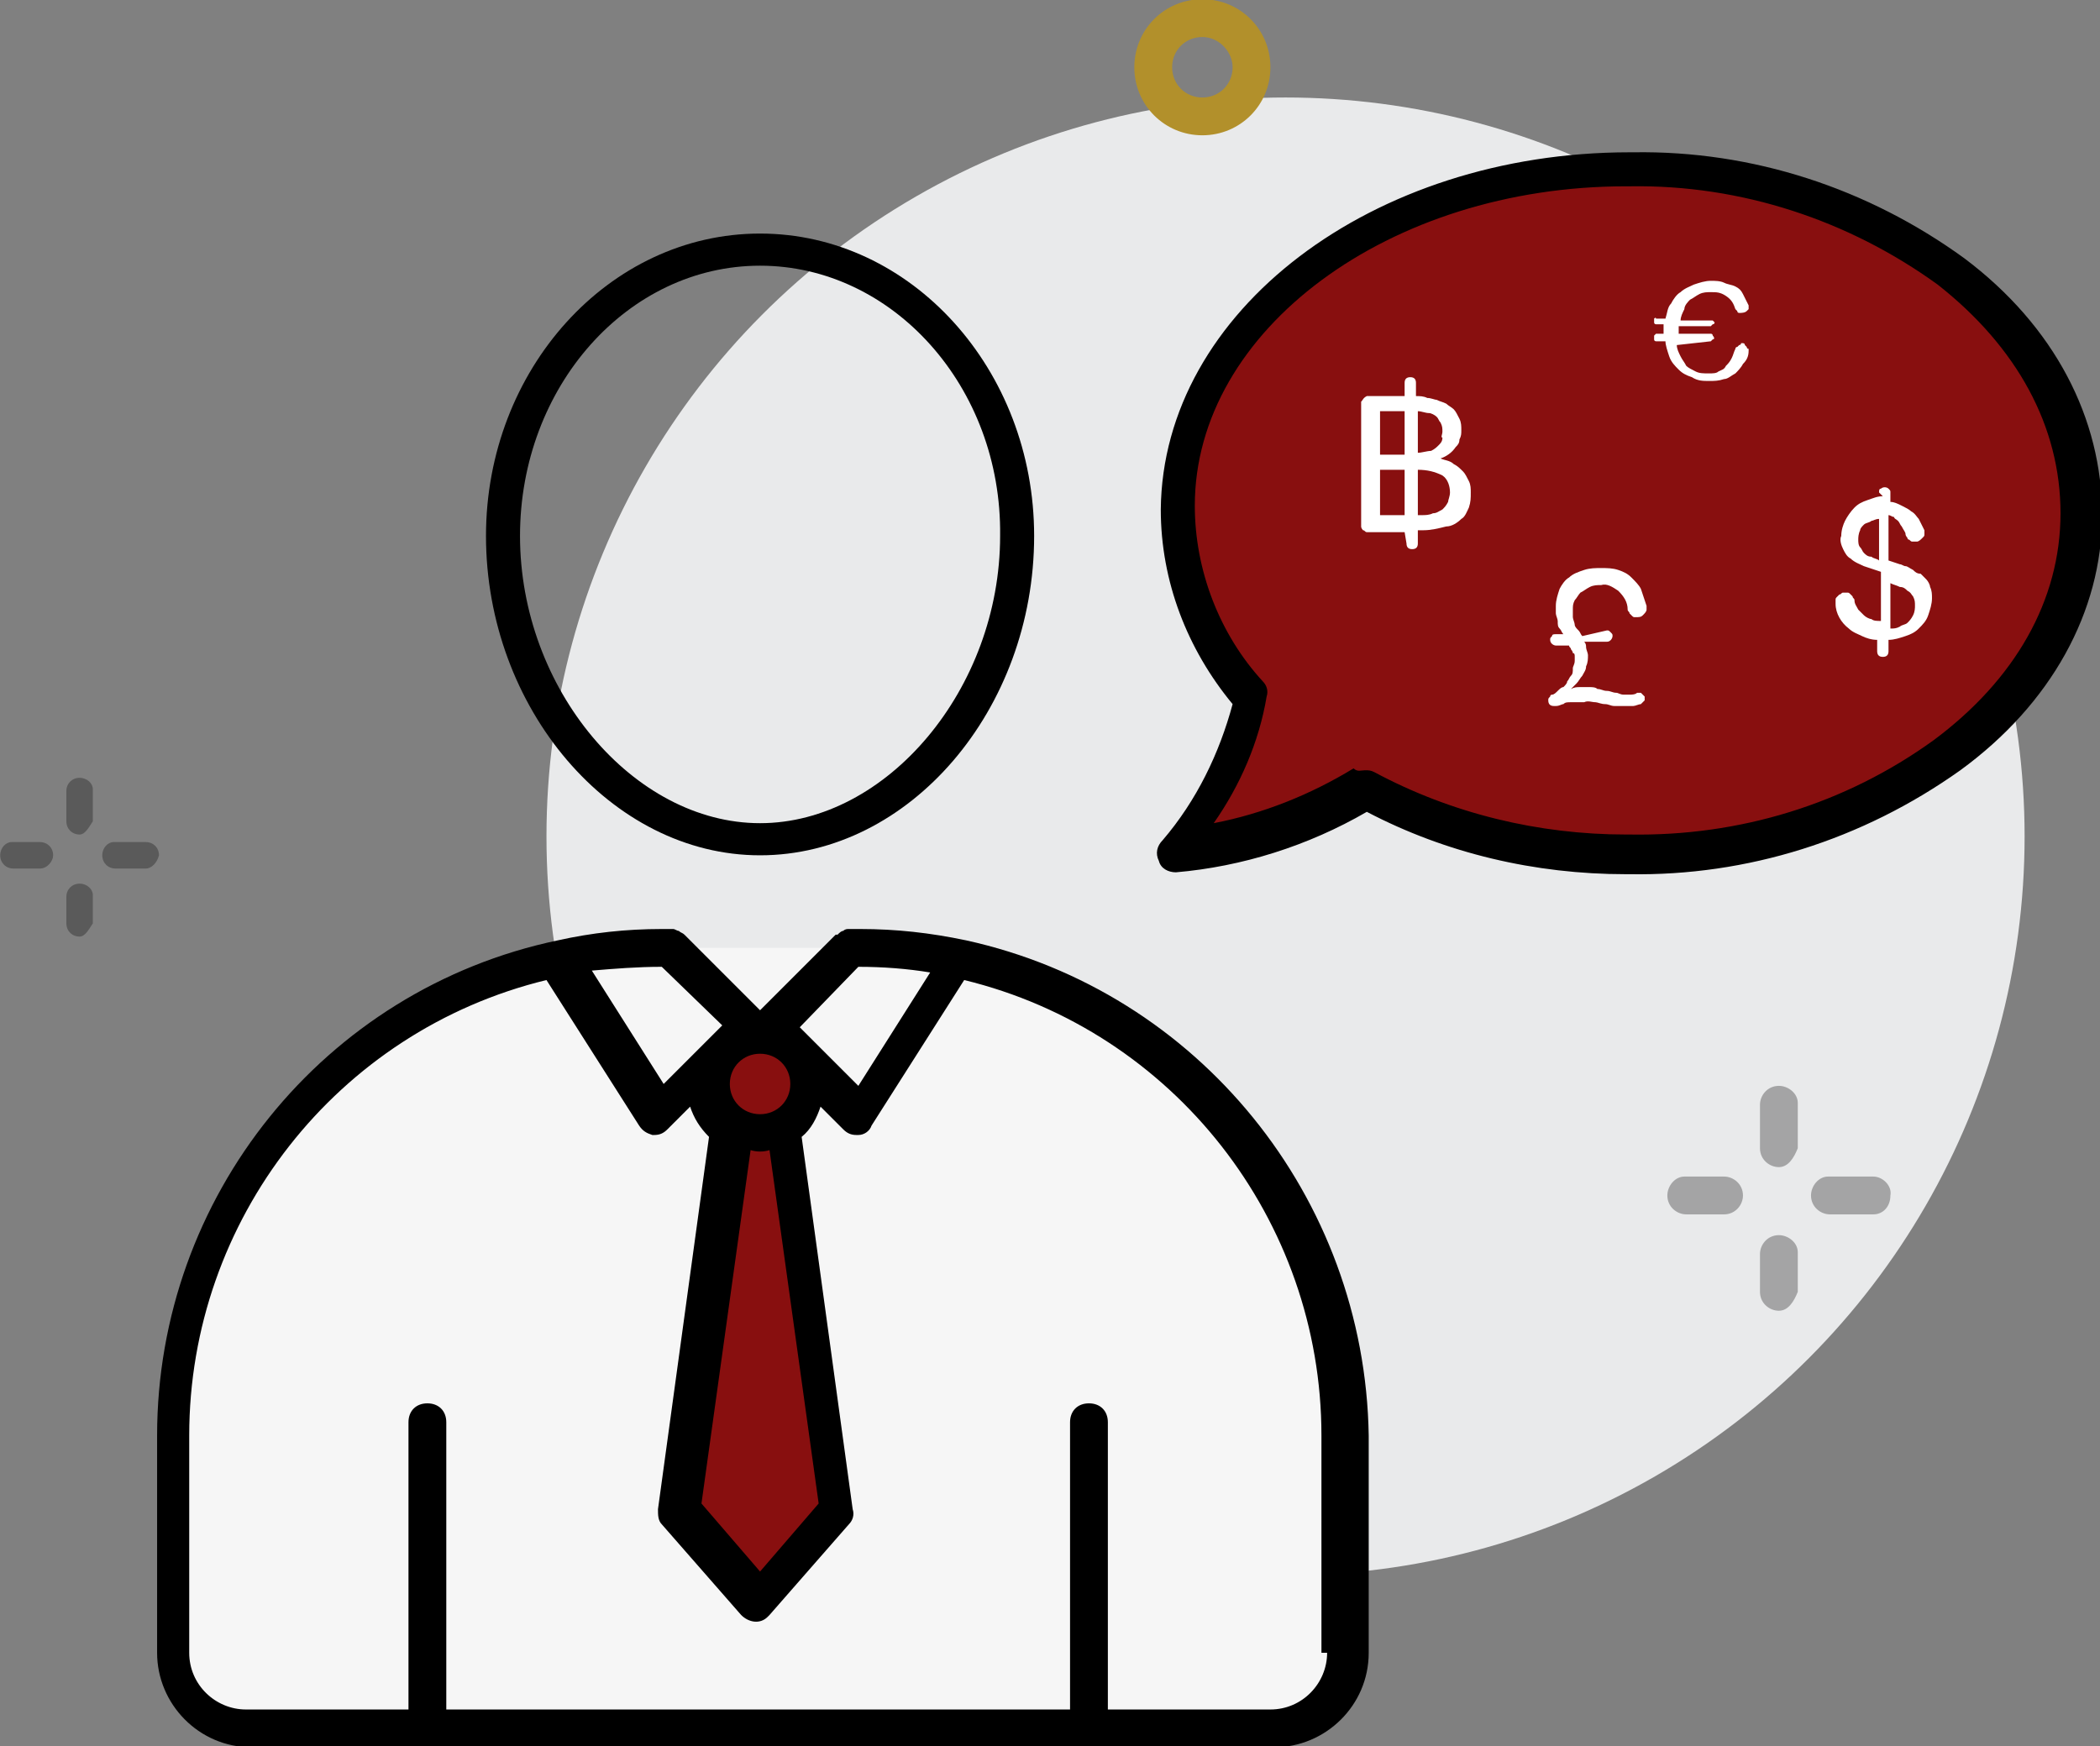 <?xml version="1.0" encoding="utf-8"?>
<!-- Generator: Adobe Illustrator 24.3.0, SVG Export Plug-In . SVG Version: 6.00 Build 0)  -->
<svg version="1.1" id="Layer_1" xmlns="http://www.w3.org/2000/svg" xmlns:xlink="http://www.w3.org/1999/xlink" x="0px" y="0px"
	 viewBox="0 0 111.1 92.4" style="enable-background:new 0 0 111.1 92.4;" xml:space="preserve">
<rect x="0" y="0" width="111.1" height="92.4" fill="#808080" stroke="none"/>
<style type="text/css">
	.st0{fill:#E9EAEB;}
	.st1{opacity:0.3;}
	.st2{fill:#B2902B;}
	.st3{fill:#880F0F;}
	.st4{fill:#F6F6F6;}
	.st5{fill:#FFFFFF;}
	.st6{fill:none;}
</style>
<g id="_2.1-Investment_advisory_service" transform="translate(-256.389 -2702.641)">
	<circle id="Ellipse_479" class="st0" cx="324.4" cy="2746.9" r="39.1"/>
	<g id="Group_31" class="st1">
		<g id="Group_29">
			<path id="Path_58" d="M347.6,2766.9h-2c-0.5,0-1-0.4-1-1c0-0.5,0.4-1,0.9-1c0,0,0,0,0.1,0h2c0.5,0,1,0.4,1,1
				C348.6,2766.4,348.2,2766.9,347.6,2766.9C347.6,2766.9,347.6,2766.9,347.6,2766.9z"/>
			<path id="Path_59" d="M355.5,2766.9h-2.3c-0.5,0-1-0.4-1-1c0-0.5,0.4-1,0.9-1c0,0,0,0,0.1,0h2.3c0.5,0,1,0.5,0.9,1
				C356.4,2766.5,356,2766.9,355.5,2766.9z"/>
		</g>
		<g id="Group_30">
			<path id="Path_60" d="M350.5,2772c-0.5,0-1-0.4-1-1v-2c0-0.5,0.4-1,1-1c0.5,0,1,0.4,1,0.9c0,0,0,0,0,0.1v2
				C351.3,2771.5,351,2772,350.5,2772z"/>
			<path id="Path_61" d="M350.5,2764.4c-0.5,0-1-0.4-1-1v-2.3c0-0.5,0.4-1,1-1c0.5,0,1,0.4,1,0.9c0,0,0,0,0,0.1v2.3
				C351.3,2763.9,351,2764.4,350.5,2764.4z"/>
		</g>
	</g>
	<g id="Group_31-2" transform="translate(-73 -10)" class="st1">
		<g id="Group_29-2">
			<path id="Path_58-2" d="M331.5,2758.6h-1.4c-0.4,0-0.7-0.3-0.7-0.7c0-0.4,0.3-0.7,0.6-0.7c0,0,0,0,0.1,0h1.4
				c0.4,0,0.7,0.3,0.7,0.7C332.2,2758.2,331.9,2758.6,331.5,2758.6C331.5,2758.6,331.5,2758.6,331.5,2758.6z"/>
			<path id="Path_59-2" d="M337.1,2758.6h-1.6c-0.4,0-0.7-0.3-0.7-0.7c0-0.4,0.3-0.7,0.6-0.7c0,0,0,0,0.1,0h1.6
				c0.4,0,0.7,0.3,0.7,0.7C337.7,2758.3,337.4,2758.6,337.1,2758.6z"/>
		</g>
		<g id="Group_30-2">
			<path id="Path_60-2" d="M333.6,2762.2c-0.4,0-0.7-0.3-0.7-0.7v-1.4c0-0.4,0.3-0.7,0.7-0.7c0.4,0,0.7,0.3,0.7,0.6c0,0,0,0,0,0.1
				v1.4C334.1,2761.8,333.9,2762.2,333.6,2762.2z"/>
			<path id="Path_61-2" d="M333.6,2756.8c-0.4,0-0.7-0.3-0.7-0.7v-1.6c0-0.4,0.3-0.7,0.7-0.7c0.4,0,0.7,0.3,0.7,0.6c0,0,0,0,0,0.1
				v1.6C334.1,2756.4,333.9,2756.8,333.6,2756.8z"/>
		</g>
	</g>
	<path id="Path_58201" class="st2" d="M320,2709.8c-2,0-3.6-1.6-3.6-3.6c0-2,1.6-3.6,3.6-3.6s3.6,1.6,3.6,3.6l0,0
		C323.6,2708.2,322,2709.8,320,2709.8z M320,2704.6c-0.9,0-1.6,0.7-1.6,1.6c0,0.9,0.7,1.6,1.6,1.6c0.9,0,1.6-0.7,1.6-1.6
		C321.6,2705.4,320.9,2704.6,320,2704.6C320,2704.6,320,2704.6,320,2704.6L320,2704.6z"/>
	<path id="Path_58202" class="st3" d="M318.5,2747.8c2-2.4,3.4-5.2,4-8.2c-2.5-2.7-3.8-6.3-3.9-10c0.1-10,10.8-18,24.1-17.9
		s23.9,8.3,23.8,18.3s-10.8,18-24.1,17.9c-4.8,0-9.5-1.2-13.8-3.4C325.5,2746.3,322.1,2747.5,318.5,2747.8z"/>
	<path id="Path_58203" d="M342.6,2748.9h-0.2c-4.8,0-9.5-1.1-13.7-3.3c-3.1,1.8-6.6,2.9-10.1,3.2c-0.4,0-0.8-0.2-0.9-0.6
		c-0.2-0.4-0.1-0.8,0.2-1.1c1.8-2.1,3-4.6,3.7-7.2c-2.4-2.9-3.8-6.5-3.8-10.3c0.1-10.5,11.2-18.9,24.8-18.9h0.2
		c6.3-0.1,12.4,1.9,17.5,5.6c4.8,3.6,7.3,8.5,7.3,13.6s-2.7,10-7.5,13.5C354.9,2747.1,348.8,2749,342.6,2748.9z M328.6,2743.4
		c0.2,0,0.3,0,0.5,0.1c4.1,2.2,8.7,3.3,13.3,3.3h0.2c5.8,0.1,11.4-1.6,16.1-5c4.3-3.2,6.7-7.4,6.7-12s-2.3-8.8-6.5-12.1
		c-4.7-3.4-10.4-5.3-16.3-5.2h-0.2c-12.5,0-22.8,7.6-22.8,16.9c0,3.4,1.3,6.8,3.6,9.3c0.2,0.2,0.3,0.5,0.2,0.8
		c-0.4,2.4-1.4,4.7-2.8,6.7c2.6-0.5,5.1-1.5,7.4-2.9C328.2,2743.5,328.4,2743.4,328.6,2743.4z"/>
	<path id="Path_58204" d="M296.6,2747.9c-7.9,0-14.5-7.8-14.5-16.9c0-8.8,6.5-16,14.5-16s14.5,7.2,14.5,16
		C311.1,2740.2,304.5,2747.9,296.6,2747.9z M296.6,2716.7c-7,0-12.7,6.4-12.7,14.3c0,8.1,6,15.2,12.7,15.2s12.7-7.1,12.7-15.2
		C309.4,2723.1,303.6,2716.7,296.6,2716.7z"/>
	<path id="Path_58205" class="st4" d="M301.4,2752.8h0.5c14.2,0,25.8,11.5,25.8,25.8v11.5c0,2.2-1.8,4-4,4c0,0,0,0,0,0h-54.1
		c-2.2,0-4-1.8-4-4c0,0,0,0,0,0v-11.5c0-14.2,11.5-25.8,25.8-25.8c0,0,0,0,0,0h0.5"/>
	<path id="Path_58206" class="st3" d="M298,2762.3l2.8,20.3l-4.2,4.8l-4.2-4.8l2.8-20.3"/>
	<circle id="Ellipse_480" class="st3" cx="296.6" cy="2760" r="2.6"/>
	<path id="Path_58207" d="M307.5,2752.4C307.4,2752.4,307.4,2752.4,307.5,2752.4c-1.9-0.4-3.7-0.6-5.6-0.6h-0.5c0,0,0,0-0.1,0
		c-0.1,0-0.2,0-0.3,0.1c-0.1,0-0.2,0.1-0.3,0.2c0,0,0,0-0.1,0l0,0l0,0l-4,4l-4-4l0,0l0,0c0,0,0,0,0,0c-0.1-0.1-0.2-0.1-0.3-0.2
		c-0.1,0-0.2-0.1-0.3-0.1c0,0-0.1,0-0.1,0h-0.5c-1.9,0-3.7,0.2-5.5,0.6l0,0c-12.4,2.6-21.2,13.6-21.2,26.2v11.5c0,2.7,2.2,5,5,5
		h54.1c2.7,0,5-2.2,5-5v-11.5C328.6,2766,319.8,2755.1,307.5,2752.4z M301.8,2753.8L301.8,2753.8c1.3,0,2.6,0.1,3.8,0.3l-3.8,6
		l-3.1-3.1L301.8,2753.8z M296.6,2758.4c0.9,0,1.6,0.7,1.6,1.6c0,0.9-0.7,1.6-1.6,1.6s-1.6-0.7-1.6-1.6
		C295,2759.1,295.7,2758.4,296.6,2758.4C296.6,2758.4,296.6,2758.4,296.6,2758.4L296.6,2758.4z M299.7,2782.2l-3.1,3.6l-3.1-3.6
		l2.6-18.7c0.3,0.1,0.7,0.1,1,0L299.7,2782.2z M291.4,2753.8L291.4,2753.8l3.2,3.1l-3.1,3.1l-3.8-6
		C288.9,2753.9,290.1,2753.8,291.4,2753.8z M326.6,2790.1c0,1.6-1.3,3-3,3h-8.6v-15.2c0-0.6-0.4-1-1-1s-1,0.4-1,1v15.2h-33v-15.2
		c0-0.6-0.4-1-1-1s-1,0.4-1,1v15.2h-8.6c-1.6,0-3-1.3-3-3v-11.5c0-11.4,7.8-21.4,18.9-24.1l4.9,7.7c0.2,0.3,0.4,0.4,0.7,0.5
		c0,0,0.1,0,0.1,0c0.3,0,0.5-0.1,0.7-0.3l1.2-1.2c0.2,0.6,0.5,1.1,1,1.6l-2.7,19.7c0,0.3,0,0.6,0.2,0.8l4.2,4.8
		c0.4,0.4,1,0.5,1.4,0.1c0,0,0.1-0.1,0.1-0.1l4.2-4.8c0.2-0.2,0.3-0.5,0.2-0.8l-2.7-19.7c0.5-0.4,0.8-1,1-1.6l1.2,1.2
		c0.2,0.2,0.4,0.3,0.7,0.3c0,0,0.1,0,0.1,0c0.3,0,0.6-0.2,0.7-0.5l4.9-7.7c11.1,2.7,18.9,12.7,18.9,24.1V2790.1z"/>
	<g id="Group_14527">
		<path id="Path_58208" class="st5" d="M330.7,2730.8h-1.8c-0.1,0-0.1,0-0.2,0c-0.1,0-0.1-0.1-0.2-0.1c0,0-0.1-0.1-0.1-0.2
			c0-0.1,0-0.1,0-0.2v-6.2c0-0.1,0-0.1,0-0.2c0.1-0.1,0.1-0.2,0.3-0.3c0.1,0,0.1,0,0.2,0h1.8v-0.7c0-0.2,0.1-0.3,0.3-0.3
			c0.2,0,0.3,0.1,0.3,0.3c0,0,0,0,0,0v0.7c0.2,0,0.4,0,0.6,0.1c0.2,0,0.4,0.1,0.5,0.1c0.2,0.1,0.3,0.1,0.5,0.2
			c0.1,0.1,0.3,0.2,0.4,0.3c0.1,0.1,0.2,0.3,0.3,0.5c0.1,0.2,0.1,0.4,0.1,0.6c0,0.2,0,0.3-0.1,0.5c0,0.2-0.1,0.3-0.2,0.4
			c-0.2,0.3-0.5,0.5-0.8,0.6c0.2,0.1,0.5,0.1,0.7,0.3c0.2,0.1,0.3,0.2,0.5,0.4c0.1,0.1,0.2,0.3,0.3,0.5c0.1,0.2,0.1,0.4,0.1,0.6
			c0,0.3,0,0.5-0.1,0.8c-0.1,0.2-0.2,0.5-0.4,0.6c-0.2,0.2-0.5,0.4-0.8,0.4c-0.4,0.1-0.8,0.2-1.2,0.2h-0.3v0.7
			c0,0.2-0.1,0.3-0.3,0.3c-0.2,0-0.3-0.1-0.3-0.3c0,0,0,0,0,0L330.7,2730.8z M330.7,2726.7v-2.3h-1.3v2.3H330.7z M330.7,2729.9v-2.4
			h-1.3v2.4H330.7z M332.7,2725.5c0-0.2,0-0.3-0.1-0.5c-0.1-0.1-0.1-0.2-0.2-0.3c-0.1-0.1-0.3-0.2-0.4-0.2c-0.2,0-0.4-0.1-0.6-0.1
			v2.2c0.2,0,0.5-0.1,0.7-0.1c0.2-0.1,0.3-0.2,0.4-0.3c0.1-0.1,0.2-0.2,0.2-0.4C332.6,2725.8,332.7,2725.6,332.7,2725.5
			L332.7,2725.5z M333.1,2728.7c0-0.3-0.1-0.7-0.4-0.9c-0.4-0.2-0.8-0.3-1.3-0.3v2.4h0.2c0.2,0,0.4,0,0.6-0.1c0.2,0,0.3-0.1,0.5-0.2
			c0.1-0.1,0.2-0.2,0.3-0.4C333,2729.1,333.1,2728.9,333.1,2728.7z"/>
	</g>
	<g id="Group_14528">
		<path id="Path_58209" class="st5" d="M355.8,2728.7c0-0.1,0-0.2,0.1-0.2c0.1-0.1,0.3-0.1,0.4,0c0.1,0.1,0.1,0.1,0.1,0.2v0.5
			c0.2,0,0.4,0.1,0.6,0.2c0.2,0.1,0.4,0.2,0.5,0.3c0.2,0.1,0.3,0.3,0.4,0.4c0.1,0.2,0.2,0.4,0.3,0.6c0,0.1,0,0.1,0,0.2
			c0,0.1,0,0.1-0.1,0.2c-0.1,0.1-0.2,0.2-0.3,0.2c-0.1,0-0.1,0-0.2,0c-0.1,0-0.1,0-0.2-0.1c-0.1,0-0.1-0.1-0.1-0.1
			c0,0-0.1-0.1-0.1-0.2c0-0.1-0.1-0.2-0.2-0.4c-0.1-0.1-0.1-0.2-0.2-0.3c-0.1-0.1-0.2-0.1-0.2-0.2c-0.1,0-0.2-0.1-0.3-0.1v2.4
			l0.6,0.2c0.1,0,0.2,0.1,0.3,0.1c0.1,0,0.2,0.1,0.4,0.2c0.1,0.1,0.2,0.2,0.4,0.2c0.1,0.1,0.2,0.2,0.3,0.3c0.1,0.1,0.2,0.3,0.2,0.4
			c0.1,0.2,0.1,0.4,0.1,0.6c0,0.3-0.1,0.6-0.2,0.9c-0.1,0.3-0.3,0.5-0.5,0.7c-0.2,0.2-0.4,0.3-0.7,0.4c-0.3,0.1-0.6,0.2-0.9,0.2v0.6
			c0,0.2-0.1,0.3-0.3,0.3s-0.3-0.1-0.3-0.3v-0.6c-0.3,0-0.6-0.1-0.8-0.2c-0.2-0.1-0.5-0.2-0.7-0.4c-0.4-0.3-0.7-0.8-0.7-1.3
			c0-0.1,0-0.1,0-0.2c0-0.1,0-0.1,0.1-0.2c0,0,0.1-0.1,0.1-0.1c0.1,0,0.1-0.1,0.2-0.1c0.1,0,0.1,0,0.2,0c0.1,0,0.1,0,0.2,0.1
			c0,0,0.1,0.1,0.1,0.1c0,0.1,0.1,0.1,0.1,0.2c0,0.2,0.1,0.3,0.2,0.5c0.1,0.1,0.2,0.2,0.3,0.3c0.1,0.1,0.3,0.2,0.4,0.2
			c0.1,0.1,0.3,0.1,0.5,0.1v-2.6c-0.3-0.1-0.6-0.2-0.9-0.3c-0.2-0.1-0.5-0.2-0.7-0.4c-0.2-0.1-0.3-0.3-0.4-0.5
			c-0.1-0.2-0.2-0.5-0.1-0.7c0-0.3,0.1-0.6,0.2-0.8c0.1-0.2,0.3-0.5,0.5-0.7c0.2-0.2,0.4-0.3,0.7-0.4c0.3-0.1,0.5-0.2,0.8-0.2
			L355.8,2728.7z M354.7,2731.2c0,0.1,0,0.3,0.1,0.4c0.1,0.1,0.1,0.2,0.2,0.3c0.1,0.1,0.2,0.2,0.4,0.2c0.1,0.1,0.3,0.1,0.4,0.2v-2.2
			c-0.2,0-0.3,0.1-0.4,0.1c-0.1,0.1-0.3,0.1-0.4,0.2c-0.1,0.1-0.2,0.2-0.2,0.3C354.7,2730.9,354.7,2731.1,354.7,2731.2L354.7,2731.2
			z M356.4,2735.9c0.2,0,0.3,0,0.5-0.1c0.1-0.1,0.3-0.1,0.4-0.2c0.1-0.1,0.2-0.2,0.3-0.4c0.1-0.2,0.1-0.4,0.1-0.5
			c0-0.2,0-0.3-0.1-0.5c-0.1-0.1-0.1-0.2-0.3-0.3c-0.1-0.1-0.2-0.2-0.4-0.2c-0.2-0.1-0.3-0.1-0.5-0.2L356.4,2735.9z"/>
	</g>
	<g id="Group_14529">
		<path id="Path_58210" class="st5" d="M341.4,2736c0.1,0,0.1,0,0.2,0.1c0.1,0.1,0.1,0.1,0.1,0.2c0,0.1-0.1,0.3-0.3,0.3c0,0,0,0,0,0
			h-1.2c0.1,0.1,0.1,0.2,0.1,0.3c0,0.1,0.1,0.3,0.1,0.4c0,0.2,0,0.4-0.1,0.6c0,0.2-0.1,0.3-0.2,0.5c-0.1,0.1-0.2,0.3-0.3,0.4
			c-0.1,0.1-0.2,0.2-0.3,0.3c0.2-0.1,0.3-0.1,0.5-0.1c0.2,0,0.3,0,0.5,0c0.1,0,0.3,0,0.4,0.1c0.2,0,0.3,0.1,0.5,0.1s0.3,0.1,0.5,0.1
			c0.1,0,0.2,0.1,0.4,0.1c0.1,0,0.2,0,0.3,0c0.1,0,0.3,0,0.4-0.1c0,0,0.1,0,0.1,0c0,0,0.1,0,0.1,0c0,0,0.1,0.1,0.1,0.1
			c0,0,0.1,0.1,0.1,0.1c0,0,0,0.1,0,0.1c0,0,0,0.1,0,0.1c0,0-0.1,0.1-0.1,0.1c0,0-0.1,0.1-0.1,0.1c-0.1,0-0.3,0.1-0.4,0.1
			c-0.2,0-0.3,0-0.5,0c-0.2,0-0.4,0-0.5,0c-0.2,0-0.3-0.1-0.5-0.1c-0.2,0-0.4-0.1-0.5-0.1c-0.2,0-0.4-0.1-0.6,0c-0.1,0-0.2,0-0.3,0
			s-0.2,0-0.4,0s-0.3,0-0.4,0.1c-0.1,0-0.2,0.1-0.4,0.1c0,0-0.1,0-0.1,0c-0.2,0-0.3-0.1-0.3-0.3c0-0.1,0-0.1,0.1-0.2
			c0-0.1,0.1-0.1,0.1-0.1c0.1,0,0.2-0.1,0.3-0.2c0.1-0.1,0.2-0.2,0.3-0.2c0.1-0.1,0.2-0.2,0.2-0.3c0.1-0.1,0.1-0.2,0.2-0.3
			c0.1-0.1,0.1-0.2,0.1-0.4c0-0.1,0.1-0.2,0.1-0.4c0-0.1,0-0.1,0-0.2c0-0.1,0-0.2-0.1-0.2c0-0.1-0.1-0.2-0.1-0.2
			c0-0.1-0.1-0.1-0.1-0.2h-0.7c-0.1,0-0.3-0.1-0.3-0.3c0,0,0,0,0,0c0-0.1,0-0.1,0.1-0.2c0-0.1,0.1-0.1,0.2-0.1h0.4
			c-0.1-0.1-0.1-0.2-0.2-0.3c-0.1-0.1-0.1-0.2-0.1-0.4c0-0.1-0.1-0.3-0.1-0.4c0-0.1,0-0.3,0-0.4c0-0.3,0.1-0.6,0.2-0.9
			c0.1-0.2,0.3-0.5,0.5-0.6c0.2-0.2,0.5-0.3,0.8-0.4c0.3-0.1,0.6-0.1,0.9-0.1c0.3,0,0.6,0,0.9,0.1c0.3,0.1,0.5,0.2,0.7,0.4
			c0.2,0.2,0.4,0.4,0.5,0.6c0.1,0.3,0.2,0.6,0.3,0.9c0,0.1,0,0.1,0,0.2c0,0.1-0.1,0.2-0.2,0.3c-0.1,0.1-0.2,0.1-0.4,0.1
			c-0.1,0-0.1,0-0.2-0.1c0,0-0.1-0.1-0.1-0.1c0-0.1-0.1-0.1-0.1-0.2c0-0.4-0.2-0.7-0.5-1c-0.3-0.2-0.6-0.4-0.9-0.3
			c-0.2,0-0.4,0-0.6,0.1c-0.2,0.1-0.3,0.2-0.5,0.3c-0.1,0.1-0.2,0.3-0.3,0.4c-0.1,0.2-0.1,0.3-0.1,0.5c0,0.1,0,0.3,0,0.4
			c0,0.1,0.1,0.3,0.1,0.4c0,0.1,0.1,0.2,0.2,0.3c0.1,0.1,0.1,0.2,0.2,0.3L341.4,2736z"/>
	</g>
	<g id="Group_14530">
		<path id="Path_58211" class="st5" d="M345.1,2720.9c0,0.2,0.1,0.4,0.2,0.6c0.1,0.2,0.2,0.3,0.3,0.5c0.1,0.1,0.3,0.2,0.5,0.3
			c0.2,0.1,0.4,0.1,0.7,0.1c0.2,0,0.4,0,0.5-0.1c0.2-0.1,0.3-0.1,0.4-0.3c0.1-0.1,0.2-0.2,0.3-0.4c0.1-0.2,0.1-0.3,0.2-0.5
			c0,0,0-0.1,0.1-0.1c0,0,0.1-0.1,0.1-0.1c0,0,0.1,0,0.1-0.1c0,0,0.1,0,0.1,0c0,0,0.1,0,0.1,0.1c0,0,0.1,0.1,0.1,0.1
			c0,0,0,0.1,0.1,0.1c0,0,0,0.1,0,0.1c0,0.3-0.1,0.5-0.3,0.7c-0.1,0.2-0.3,0.4-0.4,0.5c-0.2,0.1-0.4,0.3-0.6,0.3
			c-0.3,0.1-0.5,0.1-0.8,0.1c-0.3,0-0.6,0-0.9-0.2c-0.3-0.1-0.5-0.2-0.7-0.4c-0.2-0.2-0.4-0.4-0.5-0.7c-0.1-0.3-0.2-0.6-0.2-0.8
			h-0.5c0,0-0.1,0-0.1-0.1c0,0,0-0.1,0-0.1c0,0,0-0.1,0-0.1c0,0,0.1-0.1,0.1-0.1h0.4c0,0,0-0.1,0-0.1s0-0.1,0-0.1c0-0.1,0-0.2,0-0.3
			h-0.4c0,0-0.1,0-0.1-0.1c0,0,0-0.1,0-0.1c0,0,0-0.1,0-0.1c0,0,0.1-0.1,0.1,0h0.5c0.1-0.3,0.1-0.6,0.3-0.8c0.1-0.2,0.3-0.5,0.5-0.6
			c0.2-0.2,0.5-0.3,0.7-0.4c0.3-0.1,0.6-0.2,0.9-0.2c0.2,0,0.5,0,0.7,0.1c0.2,0.1,0.4,0.1,0.6,0.2c0.2,0.1,0.3,0.2,0.4,0.4
			c0.1,0.2,0.2,0.4,0.3,0.6c0,0,0,0.1,0,0.1c0,0,0,0.1,0,0.1c0,0-0.1,0.1-0.1,0.1c-0.1,0.1-0.3,0.1-0.4,0.1c0,0-0.1,0-0.1-0.1
			c0,0-0.1-0.1-0.1-0.1c-0.1-0.3-0.2-0.5-0.5-0.7c-0.3-0.2-0.5-0.2-0.8-0.2c-0.2,0-0.4,0-0.6,0.1c-0.2,0.1-0.3,0.2-0.5,0.3
			c-0.1,0.1-0.3,0.3-0.3,0.5c-0.1,0.2-0.2,0.4-0.2,0.6h1.6c0,0,0.1,0,0.1,0c0,0,0.1,0.1,0.1,0.1c0,0,0,0.1-0.1,0.1
			c0,0-0.1,0.1-0.1,0.1h-1.7c0,0,0,0.1,0,0.1s0,0.1,0,0.1s0,0.1,0,0.1s0,0.1,0,0.1h1.7c0,0,0.1,0,0.1,0.1c0.1,0.1,0.1,0.2,0,0.2
			c0,0,0,0,0,0c0,0-0.1,0.1-0.1,0.1L345.1,2720.9z"/>
	</g>
</g>
<rect x="0" y="0" class="st6" width="111.1" height="92.4"/>
</svg>
